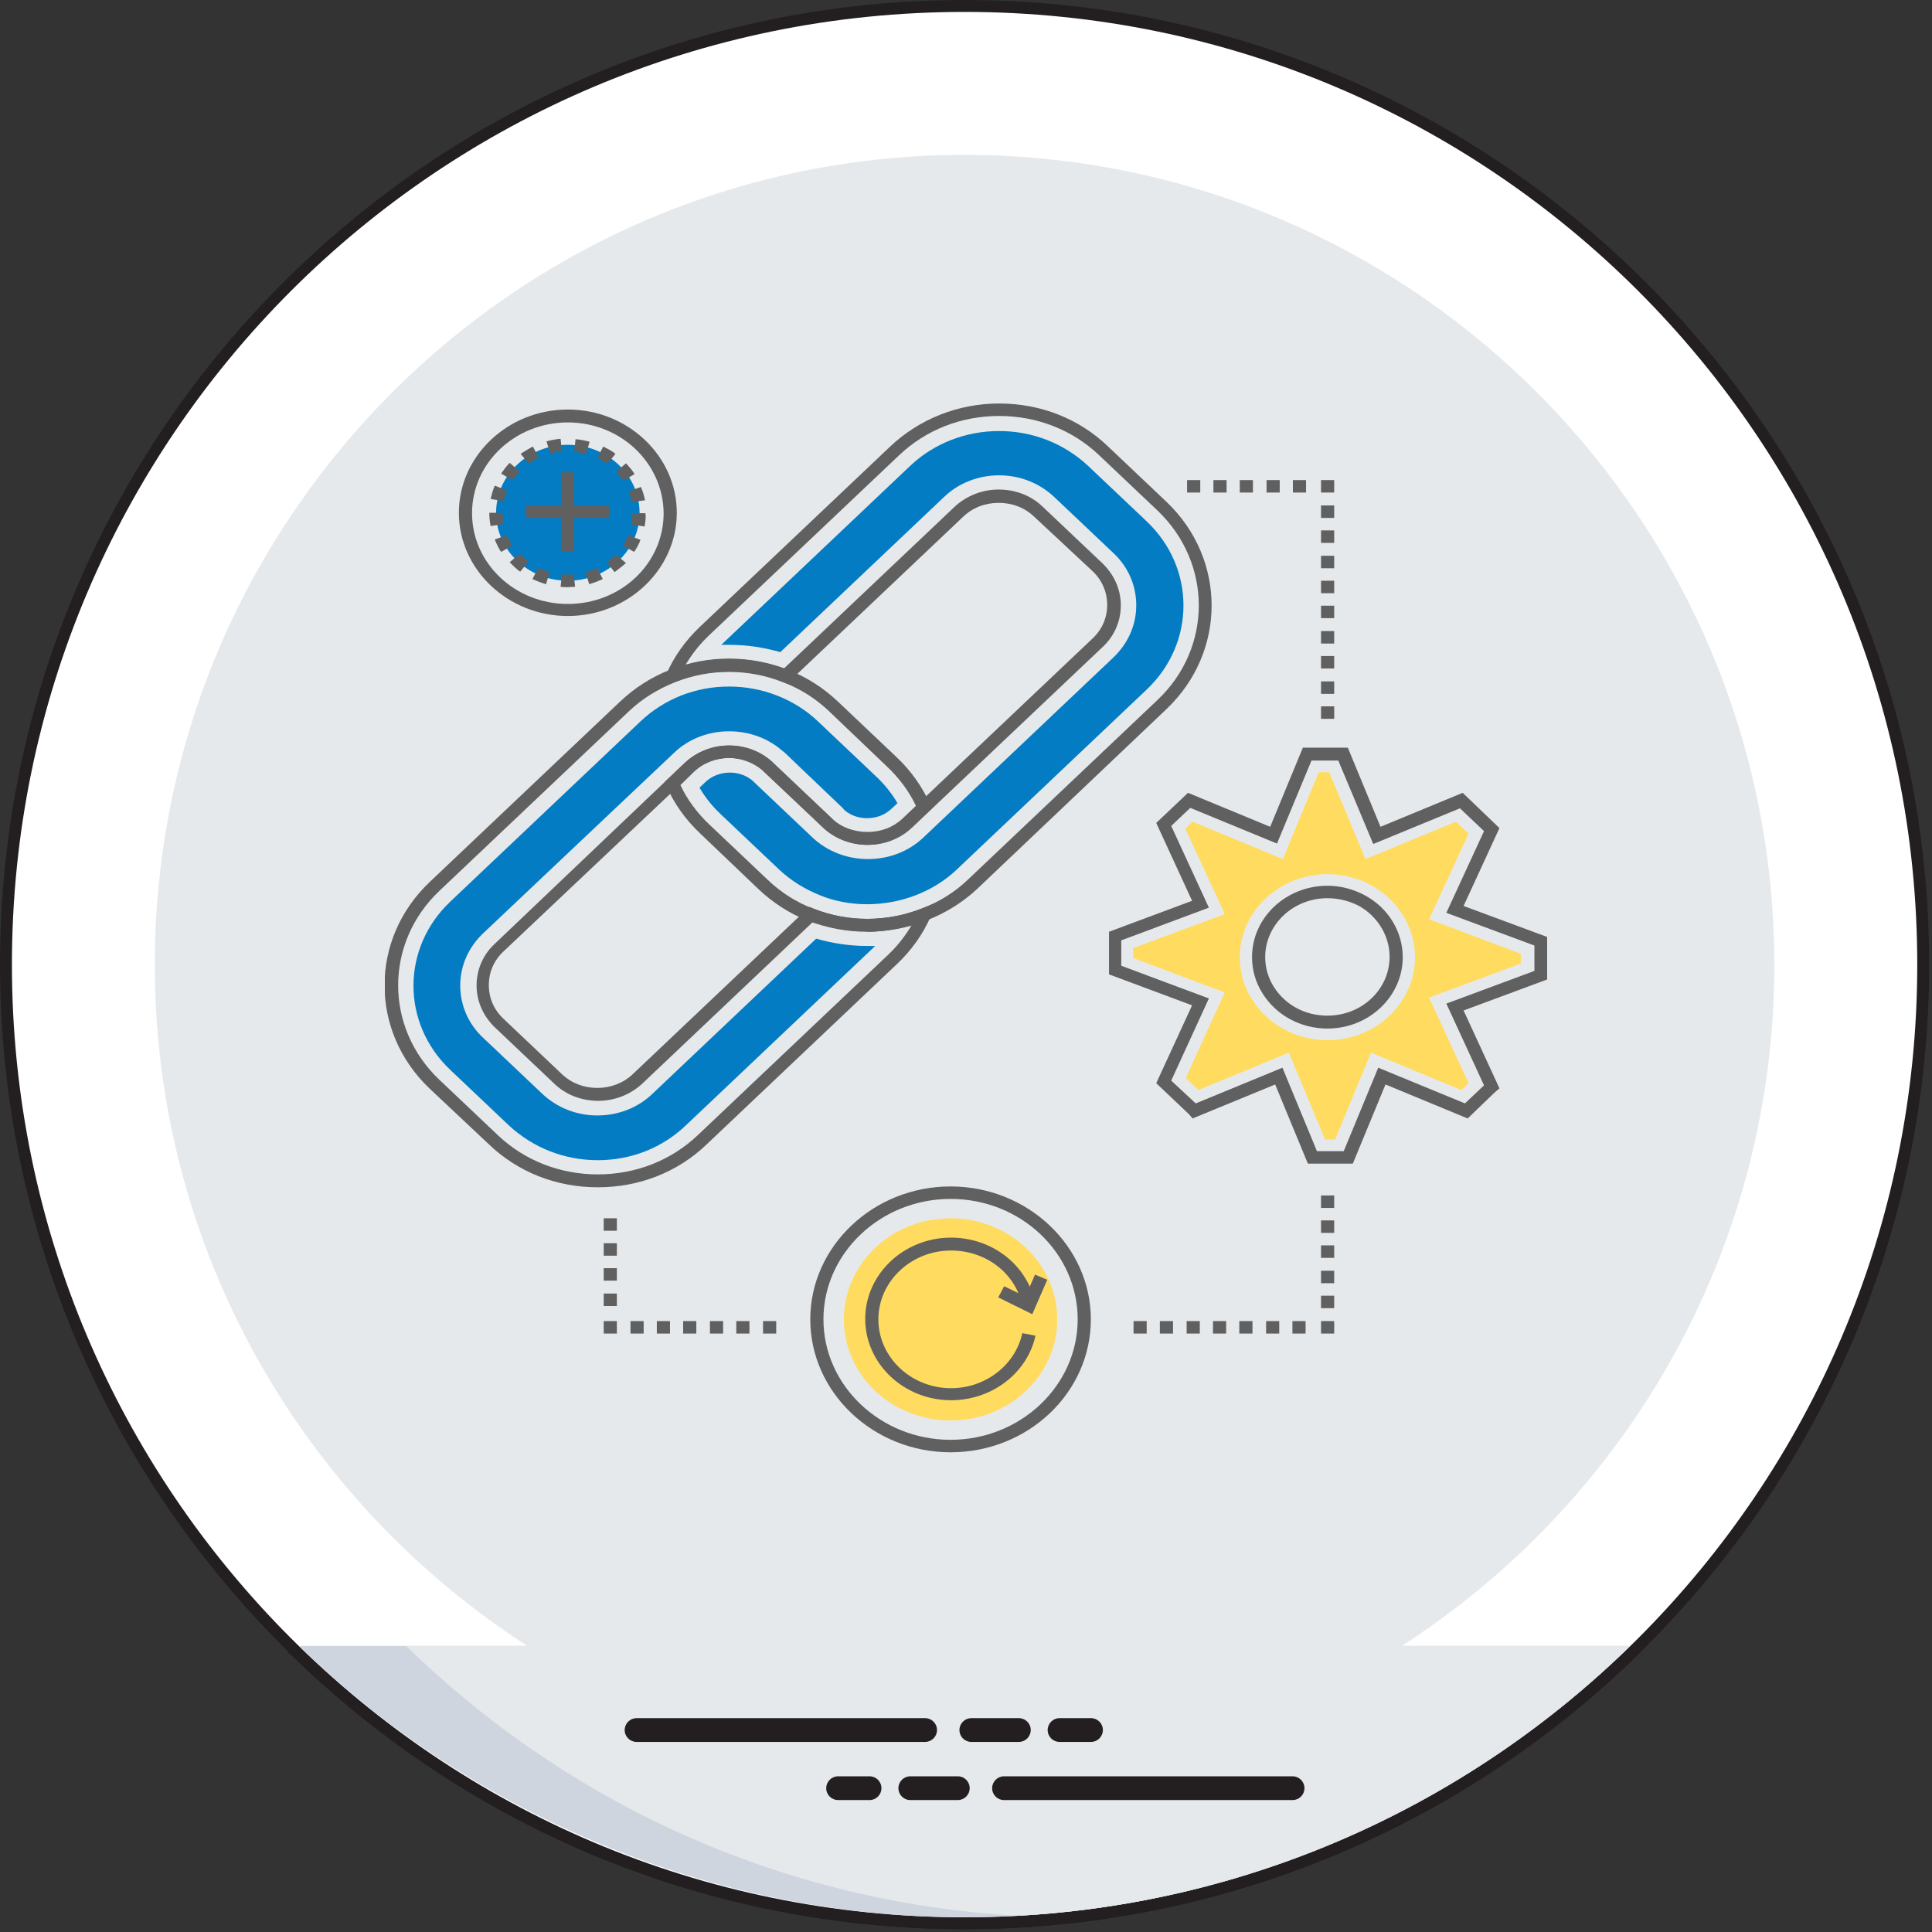 <svg width="507" height="507" viewBox="0 0 507 507" fill="none" xmlns="http://www.w3.org/2000/svg">
<rect x="0" y="0" width="507" height="507" fill="#333333" stroke="none"/>
<path d="M253.13 503.13C391.201 503.13 503.13 391.201 503.13 253.13C503.13 115.059 391.201 3.13 253.13 3.13C115.059 3.13 3.13 115.059 3.13 253.13C3.13 391.201 115.059 503.13 253.13 503.13Z" fill="white"/>
<path d="M253.12 506.25C113.55 506.25 0 392.7 0 253.13C0 113.56 113.55 0 253.12 0C392.69 0 506.25 113.55 506.25 253.12C506.25 392.69 392.7 506.24 253.12 506.24V506.25ZM253.12 6.25C117 6.25 6.25 117 6.25 253.13C6.25 389.26 117 500 253.13 500C389.26 500 500.01 389.25 500.01 253.13C500.01 117.01 389.25 6.25 253.12 6.25Z" fill="#231F20"/>
<path d="M465.63 253.14C465.63 370.3 370.29 465.64 253.13 465.64C135.97 465.64 40.62 370.3 40.62 253.14C40.62 208.2 54.62 166.45 78.56 132.11C116.97 76.86 180.87 40.64 253.12 40.64C368.28 40.64 462.37 132.73 465.53 247.17C465.59 249.14 465.62 251.14 465.62 253.14H465.63Z" fill="#E6E9EB"/>
<path d="M427.78 431.92C381.34 477.28 319.23 503.14 253.12 503.14C187.01 503.14 123.53 475.95 78.46 431.92H427.78Z" fill="#CFD5DF"/>
<path d="M427.78 431.92C385.72 473 329.4 499.32 267.12 502.73C204.78 499.26 148.5 472.89 106.59 431.92H427.78Z" fill="#E6E9EB"/>
<path d="M253.11 506.27C186.66 506.27 123.86 480.66 76.27 434.16C74.27 432.2 75.66 428.8 78.45 428.8C422.75 428.8 437.9 426.36 429.95 434.16C383.47 479.56 320.36 506.27 253.11 506.27ZM86.3 435.05C131.98 477.01 190.91 500.02 253.11 500.02C315.31 500.02 375.26 476 419.92 435.05H86.3Z" fill="#231F20"/>
<path d="M242.77 457.12H167.05C165.32 457.12 163.93 455.72 163.93 454C163.93 452.28 165.33 450.88 167.05 450.88H242.77C244.5 450.88 245.89 452.28 245.89 454C245.89 455.72 244.49 457.12 242.77 457.12Z" fill="#231F20"/>
<path d="M267.37 457.12H254.9C253.17 457.12 251.78 455.72 251.78 454C251.78 452.28 253.18 450.88 254.9 450.88H267.37C269.1 450.88 270.49 452.28 270.49 454C270.49 455.72 269.09 457.12 267.37 457.12Z" fill="#231F20"/>
<path d="M286.3 457.12H278.05C276.32 457.12 274.93 455.72 274.93 454C274.93 452.28 276.33 450.88 278.05 450.88H286.3C288.03 450.88 289.42 452.28 289.42 454C289.42 455.72 288.02 457.12 286.3 457.12Z" fill="#231F20"/>
<path d="M339.2 472.38H263.48C261.75 472.38 260.36 470.98 260.36 469.26C260.36 467.54 261.76 466.14 263.48 466.14H339.2C340.93 466.14 342.32 467.54 342.32 469.26C342.32 470.98 340.92 472.38 339.2 472.38Z" fill="#231F20"/>
<path d="M251.35 472.38H238.88C237.15 472.38 235.76 470.98 235.76 469.26C235.76 467.54 237.16 466.14 238.88 466.14H251.35C253.08 466.14 254.47 467.54 254.47 469.26C254.47 470.98 253.07 472.38 251.35 472.38Z" fill="#231F20"/>
<path d="M228.19 472.38H219.94C218.21 472.38 216.82 470.98 216.82 469.26C216.82 467.54 218.22 466.14 219.94 466.14H228.19C229.92 466.14 231.31 467.54 231.31 469.26C231.31 470.98 229.91 472.38 228.19 472.38Z" fill="#231F20"/>
<path d="M222.08 144.66V240.97L270.24 192.81L222.08 144.66Z" fill="#FFD15D"/>
<path d="M222.08 244.1C221.68 244.1 221.27 244.02 220.88 243.86C219.71 243.38 218.95 242.24 218.95 240.97V144.65C218.95 143.39 219.71 142.25 220.88 141.76C222.05 141.28 223.39 141.54 224.29 142.44L272.45 190.6C273.67 191.82 273.67 193.8 272.45 195.02L224.29 243.18C223.69 243.78 222.89 244.1 222.08 244.1ZM225.2 152.2V233.43L265.81 192.82L225.2 152.21V152.2Z" fill="#231F20"/>
<path d="M222.08 240.97H318.39L270.24 192.81L222.08 240.97Z" fill="#8BD6F7"/>
<path d="M229.63 237.85H310.86L270.24 197.24L229.63 237.85Z" fill="#231F20"/>
<path d="M360.86 74.37H179.61V86.95H360.86V74.37Z" fill="#E6E9EB"/>
<path d="M205.28 100.78C198.79 100.78 193.54 106.04 193.54 112.52C193.54 119 198.8 124.26 205.28 124.26C211.76 124.26 217.02 119 217.02 112.52C217.02 106.04 211.76 100.78 205.28 100.78Z" fill="#324B5E"/>
<path d="M248.58 100.78C242.09 100.78 236.84 106.04 236.84 112.52C236.84 119 242.1 124.26 248.58 124.26C255.06 124.26 260.32 119 260.32 112.52C260.32 106.04 255.06 100.78 248.58 100.78Z" fill="#309886"/>
<path d="M291.89 100.78C285.4 100.78 280.15 106.04 280.15 112.52C280.15 119 285.41 124.26 291.89 124.26C298.37 124.26 303.63 119 303.63 112.52C303.63 106.04 298.37 100.78 291.89 100.78Z" fill="#8BD6F7"/>
<path d="M335.2 100.78C328.71 100.78 323.46 106.04 323.46 112.52C323.46 119 328.72 124.26 335.2 124.26C341.68 124.26 346.94 119 346.94 112.52C346.94 106.04 341.68 100.78 335.2 100.78Z" fill="#FFD15D"/>
<path d="M122.94 431.92V157.68H78.46V431.92H122.94Z" fill="#8BD6F7"/>
<path d="M122.94 157.68H108.47V431.92H122.94V157.68Z" fill="#57C0ED"/>
<path d="M122.94 435.05C75.95 435.05 75.34 436.09 75.34 431.93C75.34 140.56 73.59 154.56 78.46 154.56H122.94C124.67 154.56 126.06 155.96 126.06 157.69V431.93C126.06 433.66 124.66 435.05 122.94 435.05ZM81.59 428.8H119.82V160.8H81.59V428.79V428.8Z" fill="#231F20"/>
<path d="M93.88 419.17H78.45C74.33 419.17 74.31 412.92 78.45 412.92H93.88C95.61 412.92 97 414.32 97 416.04C97 417.76 95.6 419.16 93.88 419.16V419.17Z" fill="#231F20"/>
<path d="M86.25 400.52C79.87 400.52 75.33 401.36 75.33 397.4C75.33 393.44 79.67 394.28 86.25 394.28C87.98 394.28 89.37 395.68 89.37 397.4C89.37 399.12 87.97 400.52 86.25 400.52Z" fill="#231F20"/>
<path d="M93.88 381.86C78.83 381.86 75.33 382.78 75.33 378.74C75.33 377.01 76.73 375.62 78.45 375.62H93.88C95.61 375.62 97 377.02 97 378.74C97 380.46 95.6 381.86 93.88 381.86Z" fill="#231F20"/>
<path d="M86.25 363.21H78.46C74.34 363.21 74.32 356.96 78.46 356.96H86.25C87.98 356.96 89.37 358.36 89.37 360.08C89.37 361.8 87.97 363.2 86.25 363.2V363.21Z" fill="#231F20"/>
<path d="M93.88 344.56H78.45C74.33 344.56 74.31 338.31 78.45 338.31H93.88C95.61 338.31 97 339.71 97 341.43C97 343.15 95.6 344.55 93.88 344.55V344.56Z" fill="#231F20"/>
<path d="M86.25 325.9H78.46C74.34 325.9 74.32 319.65 78.46 319.65H86.25C87.98 319.65 89.37 321.05 89.37 322.77C89.37 324.49 87.97 325.89 86.25 325.89V325.9Z" fill="#231F20"/>
<path d="M93.88 307.25H78.45C74.33 307.25 74.31 301 78.45 301H93.88C95.61 301 97 302.4 97 304.12C97 305.84 95.6 307.24 93.88 307.24V307.25Z" fill="#231F20"/>
<path d="M86.25 288.6C79.87 288.6 75.33 289.44 75.33 285.48C75.33 281.52 79.67 282.36 86.25 282.36C87.98 282.36 89.37 283.76 89.37 285.48C89.37 287.2 87.97 288.6 86.25 288.6Z" fill="#231F20"/>
<path d="M93.88 269.94H78.45C74.33 269.94 74.31 263.69 78.45 263.69H93.88C95.61 263.69 97 265.09 97 266.81C97 268.53 95.6 269.93 93.88 269.93V269.94Z" fill="#231F20"/>
<path d="M86.25 251.29H78.46C74.34 251.29 74.32 245.04 78.46 245.04H86.25C87.98 245.04 89.37 246.44 89.37 248.16C89.37 249.88 87.97 251.28 86.25 251.28V251.29Z" fill="#231F20"/>
<path d="M93.88 232.64H78.45C74.33 232.64 74.31 226.39 78.45 226.39H93.88C95.61 226.39 97 227.79 97 229.51C97 231.23 95.6 232.63 93.88 232.63V232.64Z" fill="#231F20"/>
<path d="M86.25 213.98H78.46C74.34 213.98 74.32 207.73 78.46 207.73H86.25C87.98 207.73 89.37 209.13 89.37 210.85C89.37 212.57 87.97 213.97 86.25 213.97V213.98Z" fill="#231F20"/>
<path d="M93.88 195.33H78.45C74.33 195.33 74.31 189.08 78.45 189.08H93.88C95.61 189.08 97 190.48 97 192.2C97 193.92 95.6 195.32 93.88 195.32V195.33Z" fill="#231F20"/>
<path d="M86.25 176.68C79.87 176.68 75.33 177.52 75.33 173.56C75.33 169.6 79.67 170.44 86.25 170.44C87.98 170.44 89.37 171.84 89.37 173.56C89.37 175.28 87.97 176.68 86.25 176.68Z" fill="#231F20"/>
<path d="M253.13 503.13C391.201 503.13 503.13 391.201 503.13 253.13C503.13 115.059 391.201 3.13 253.13 3.13C115.059 3.13 3.13 115.059 3.13 253.13C3.13 391.201 115.059 503.13 253.13 503.13Z" fill="white"/>
<path d="M465.63 253.14C465.63 370.3 370.29 465.64 253.13 465.64C135.97 465.64 40.62 370.3 40.62 253.14C40.62 208.2 54.62 166.45 78.56 132.11C116.97 76.86 180.87 40.64 253.12 40.64C368.28 40.64 462.37 132.73 465.53 247.17C465.59 249.14 465.62 251.14 465.62 253.14H465.63Z" fill="#E6E9EB"/>
<path d="M427.78 431.92C381.34 477.28 319.23 503.14 253.12 503.14C187.01 503.14 123.53 475.95 78.46 431.92H427.78Z" fill="#CFD5DF"/>
<path d="M427.78 431.92C385.72 473 329.4 499.32 267.12 502.73C204.78 499.26 148.5 472.89 106.59 431.92H427.78Z" fill="#E6E9EB"/>
<path d="M242.77 457.12H167.05C165.32 457.12 163.93 455.72 163.93 454C163.93 452.28 165.33 450.88 167.05 450.88H242.77C244.5 450.88 245.89 452.28 245.89 454C245.89 455.72 244.49 457.12 242.77 457.12Z" fill="#231F20"/>
<path d="M267.37 457.12H254.9C253.17 457.12 251.78 455.72 251.78 454C251.78 452.28 253.18 450.88 254.9 450.88H267.37C269.1 450.88 270.49 452.28 270.49 454C270.49 455.72 269.09 457.12 267.37 457.12Z" fill="#231F20"/>
<path d="M286.3 457.12H278.05C276.32 457.12 274.93 455.72 274.93 454C274.93 452.28 276.33 450.88 278.05 450.88H286.3C288.03 450.88 289.42 452.28 289.42 454C289.42 455.72 288.02 457.12 286.3 457.12Z" fill="#231F20"/>
<path d="M339.2 472.38H263.48C261.75 472.38 260.36 470.98 260.36 469.26C260.36 467.54 261.76 466.14 263.48 466.14H339.2C340.93 466.14 342.32 467.54 342.32 469.26C342.32 470.98 340.92 472.38 339.2 472.38Z" fill="#231F20"/>
<path d="M251.35 472.38H238.88C237.15 472.38 235.76 470.98 235.76 469.26C235.76 467.54 237.16 466.14 238.88 466.14H251.35C253.08 466.14 254.47 467.54 254.47 469.26C254.47 470.98 253.07 472.38 251.35 472.38Z" fill="#231F20"/>
<path d="M228.19 472.38H219.94C218.21 472.38 216.82 470.98 216.82 469.26C216.82 467.54 218.22 466.14 219.94 466.14H228.19C229.92 466.14 231.31 467.54 231.31 469.26C231.31 470.98 229.91 472.38 228.19 472.38Z" fill="#231F20"/>
<path d="M360.86 74.37H179.61V86.95H360.86V74.37Z" fill="#E6E9EB"/>
<g clip-path="url(#clip0_75_4176)">
<path d="M149.014 152.397C159.41 152.397 167.838 144.411 167.838 134.56C167.838 124.709 159.41 116.724 149.014 116.724C138.617 116.724 130.189 124.709 130.189 134.56C130.189 144.411 138.617 152.397 149.014 152.397Z" fill="#037CC3"/>
<path d="M156.877 311.573C146.035 311.573 135.908 307.622 128.283 300.284L112.795 285.721C96.949 270.706 96.949 246.435 112.795 231.421L162.715 184.119C166.527 180.507 170.936 177.685 175.82 175.765C180.705 173.846 185.947 172.83 191.309 172.83C196.67 172.83 201.912 173.846 206.797 175.765C211.682 177.685 216.09 180.507 219.902 184.119L235.271 198.682C239.084 202.295 242.062 206.472 244.088 211.1L244.564 212.116L239.322 217.083C236.225 220.019 232.055 221.712 227.646 221.712C223.477 221.712 219.545 220.244 216.566 217.648L216.447 217.535C216.328 217.422 216.209 217.196 215.971 217.083L200.602 202.633C200.482 202.521 200.244 202.408 200.125 202.182C197.742 200.15 194.525 198.908 191.309 198.908C187.854 198.908 184.518 200.15 182.016 202.521L132.096 249.709C129.594 252.08 128.283 255.128 128.283 258.514C128.283 261.901 129.594 264.949 132.096 267.32L147.465 281.883C149.967 284.253 153.184 285.495 156.758 285.495C160.213 285.495 163.549 284.253 166.051 281.883L212.396 237.968L213.469 238.42C217.996 240.226 222.762 241.129 227.646 241.129C232.531 241.129 237.297 240.226 241.824 238.42L245.756 236.839L244.207 240.565C242.182 245.193 239.203 249.37 235.391 252.983L185.471 300.284C177.846 307.622 167.719 311.573 156.877 311.573ZM191.309 176.33C186.424 176.33 181.658 177.233 177.131 179.039C172.604 180.846 168.553 183.329 165.098 186.603L115.297 233.791C100.881 247.451 100.881 269.69 115.297 283.35L130.666 297.913C137.695 304.574 146.988 308.186 156.877 308.186C166.766 308.186 176.059 304.574 183.088 297.913L233.008 250.612C235.51 248.241 237.535 245.645 239.203 242.823C235.51 243.839 231.578 244.403 227.766 244.403C222.762 244.403 217.996 243.613 213.35 241.919L168.672 284.253C165.574 287.189 161.404 288.882 156.996 288.882C152.588 288.882 148.418 287.301 145.32 284.253L129.951 269.69C126.854 266.755 125.066 262.804 125.066 258.627C125.066 254.45 126.734 250.499 129.951 247.564L179.633 200.263C182.73 197.328 186.9 195.634 191.309 195.634C195.479 195.634 199.41 197.102 202.389 199.698C202.627 199.811 202.746 200.037 202.984 200.263L218.354 214.826C218.592 215.051 218.711 215.164 218.83 215.39C221.213 217.422 224.311 218.551 227.527 218.551C230.982 218.551 234.318 217.309 236.82 214.939L240.395 211.552C238.607 207.714 235.986 204.214 232.77 201.166L217.52 186.603C214.064 183.329 210.014 180.733 205.486 179.039C200.959 177.233 196.193 176.33 191.309 176.33Z" fill="#606060"/>
<path d="M156.877 304.461C148.061 304.461 139.84 301.187 133.525 295.317L118.156 280.754C105.289 268.562 105.289 248.806 118.156 236.614L168.076 189.312C171.174 186.377 174.748 184.119 178.68 182.539C182.73 180.958 186.9 180.168 191.309 180.168C195.717 180.168 199.887 180.958 203.937 182.539C207.988 184.119 211.562 186.377 214.66 189.312L230.029 203.875C232.174 205.907 234.08 208.278 235.51 210.762L233.961 212.229C232.293 213.81 230.029 214.713 227.527 214.713C225.383 214.713 223.357 214.035 221.689 212.681C221.57 212.455 221.332 212.342 221.213 212.116L205.963 197.553C205.725 197.328 205.367 197.102 205.129 196.876C201.316 193.602 196.432 191.909 191.309 191.909C185.828 191.909 180.586 193.941 176.773 197.666L126.854 244.855C122.922 248.58 120.777 253.434 120.777 258.627C120.777 263.82 122.922 268.787 126.854 272.4L142.223 286.963C146.154 290.688 151.277 292.72 156.758 292.72C162.238 292.72 167.48 290.688 171.293 286.963L214.184 246.322C218.473 247.564 223 248.241 227.527 248.241H229.672L180.109 295.204C173.914 301.187 165.693 304.461 156.877 304.461Z" fill="#037CC3"/>
<path d="M227.646 244.516V241.242C228.361 241.242 229.076 241.242 229.791 241.129C230.268 241.129 230.744 241.016 231.221 241.016C233.008 240.903 234.795 240.565 236.582 240.113C237.654 239.887 238.846 239.549 240.037 239.097L241.229 242.145C240.037 242.597 238.846 242.935 237.416 243.274C235.51 243.726 233.484 244.064 231.578 244.29C231.102 244.29 230.625 244.403 230.148 244.403C229.314 244.516 228.48 244.516 227.646 244.516Z" fill="#606060"/>
<path d="M240.752 240.791C239.561 241.242 238.369 241.581 237.178 241.807C238.25 241.468 239.561 241.129 240.752 240.791ZM237.059 241.807C235.152 242.258 233.365 242.597 231.459 242.71C233.365 242.484 235.271 242.258 237.059 241.807Z" fill="#037CC3"/>
<path d="M227.527 244.516C222.166 244.516 217.043 243.5 212.158 241.694C207.273 239.775 202.865 236.952 199.053 233.34L183.684 218.664C179.871 215.051 176.893 210.875 174.867 206.246L174.391 205.23L179.633 200.263C182.73 197.328 186.9 195.634 191.309 195.634C195.479 195.634 199.41 197.102 202.389 199.698L202.508 199.811L202.984 200.263L218.354 214.826C220.736 217.083 224.072 218.325 227.646 218.325C231.221 218.325 234.438 217.083 236.82 214.826L286.74 167.525C289.242 165.154 290.553 162.106 290.553 158.719C290.553 155.445 289.242 152.284 286.74 149.914L271.371 135.576C268.869 133.206 265.652 131.964 262.078 131.964C258.504 131.964 255.287 133.206 252.785 135.576L206.559 179.378L205.486 178.926C200.959 177.12 196.193 176.217 191.309 176.217C186.424 176.217 181.658 177.12 177.131 178.926L173.199 180.507L174.867 176.894C176.893 172.266 179.871 168.089 183.684 164.476L233.604 117.175C241.229 109.95 251.475 105.886 262.197 105.886C273.039 105.886 283.166 109.837 290.791 117.175L306.16 131.738C321.887 146.753 321.887 171.024 306.16 186.039L256.359 233.34C248.854 240.339 238.25 244.516 227.527 244.516ZM178.561 206.02C180.348 209.859 182.969 213.358 186.186 216.406L201.555 230.969C205.01 234.243 209.061 236.839 213.588 238.533C217.996 240.226 222.762 241.129 227.527 241.129C237.416 241.129 247.066 237.404 253.857 230.969L303.777 183.668C318.193 170.008 318.193 147.769 303.777 133.996L288.408 119.433C281.379 112.773 272.086 109.16 262.197 109.16C252.309 109.16 243.016 112.773 235.986 119.433L186.066 166.734C183.564 169.105 181.539 171.701 179.871 174.524C183.564 173.508 187.377 172.943 191.309 172.943C196.313 172.943 201.078 173.733 205.725 175.427L250.402 133.093C253.5 130.158 257.67 128.464 262.078 128.464C266.486 128.464 270.656 130.045 273.754 133.093L289.242 147.769C292.34 150.704 294.127 154.655 294.127 158.832C294.127 163.009 292.459 166.96 289.242 169.895L239.322 217.196C236.225 220.132 232.055 221.712 227.646 221.712C223.238 221.712 218.949 220.019 215.971 217.196L200.602 202.634C200.363 202.408 200.244 202.295 200.125 202.069C197.742 200.037 194.645 198.908 191.428 198.908C187.973 198.908 184.637 200.15 182.135 202.521L178.561 206.02Z" fill="#606060"/>
<path d="M227.527 237.291C223.238 237.291 218.949 236.501 215.137 234.92C211.205 233.34 207.512 231.082 204.414 228.147L189.045 213.584C186.9 211.552 184.994 209.181 183.564 206.698L185.113 205.23C186.781 203.65 189.045 202.746 191.547 202.746C193.691 202.746 195.717 203.424 197.385 204.779L197.861 205.23L213.23 219.793C217.043 223.405 222.285 225.438 227.766 225.438C233.365 225.438 238.488 223.405 242.301 219.793L292.102 172.605C296.033 168.879 298.178 164.025 298.178 158.832C298.178 153.639 296.033 148.672 292.102 145.059L276.732 130.496C272.801 126.771 267.678 124.739 262.197 124.739C256.717 124.739 251.475 126.771 247.662 130.496L204.771 171.137C200.482 169.895 195.955 169.218 191.428 169.218C190.713 169.218 189.998 169.218 189.283 169.218L238.846 122.255C245.041 116.385 253.381 113.111 262.197 113.111C271.014 113.111 279.234 116.385 285.549 122.255L300.918 136.818C313.785 149.011 313.785 168.766 300.918 180.959L250.998 228.26C244.922 234.017 236.344 237.291 227.527 237.291Z" fill="#037CC3"/>
<path d="M343.213 305.364L334.635 284.592L312.951 293.51L311.998 292.382L303.42 284.253L312.832 263.82L291.029 255.692V244.516L312.832 236.388L303.42 215.955L304.73 214.713L311.76 208.052L333.324 216.971L341.902 196.199H353.697L362.275 216.971L383.84 208.052L393.49 217.309L384.078 237.742L406 245.871V257.047L384.078 265.175L393.49 285.608L392.061 286.85L385.15 293.51L363.586 284.592L355.008 305.364H343.213ZM336.541 280.189L345.596 302.09H352.625L361.68 280.189L384.436 289.559L389.439 284.818L379.551 263.369L402.664 254.789V248.128L379.551 239.549L389.439 218.1L383.125 212.116L360.369 221.486L351.195 199.585H344.166L335.111 221.373L312.355 212.003L307.352 216.745L317.24 238.194L294.246 246.774V253.434L317.24 262.014L307.352 283.576L313.785 289.559L336.541 280.189ZM348.336 269.916C341.307 269.916 334.873 266.417 331.299 260.659C329.512 257.837 328.559 254.563 328.559 251.176C328.559 240.791 337.494 232.437 348.336 232.437C351.791 232.437 355.127 233.34 358.105 234.92C364.301 238.194 368.113 244.516 368.113 251.176C368.113 261.45 359.297 269.916 348.336 269.916ZM348.336 235.71C339.281 235.71 332.014 242.71 332.014 251.176C332.014 253.999 332.848 256.708 334.277 258.966C337.256 263.707 342.498 266.53 348.336 266.53C357.391 266.53 364.658 259.643 364.658 251.064C364.658 245.532 361.441 240.339 356.437 237.63C353.936 236.388 351.195 235.71 348.336 235.71Z" fill="#606060"/>
<path d="M347.74 299.042L338.209 276.238L314.5 286.06L311.164 282.899L321.41 260.434L297.344 251.402V248.806L321.41 239.887L311.045 217.422L312.951 215.616L336.66 225.437L346.072 202.634H348.812L358.344 225.437L382.053 215.616L385.389 218.777L375.023 241.242L399.09 250.273V252.87L375.023 261.788L385.389 284.253L383.482 286.06L359.773 276.238L350.361 299.042H347.74ZM348.336 229.389C335.707 229.389 325.342 239.21 325.342 251.177C325.342 255.128 326.414 258.966 328.559 262.24C332.609 268.787 340.234 272.964 348.336 272.964C360.965 272.964 371.33 263.256 371.33 251.177C371.33 243.387 366.922 236.162 359.654 232.211C356.318 230.405 352.387 229.389 348.336 229.389Z" fill="#FFDC60"/>
<path d="M350.123 188.635H346.668V185.361H350.123V188.635ZM350.123 182.087H346.668V178.814H350.123V182.087ZM350.123 175.427H346.668V172.153H350.123V175.427ZM350.123 168.879H346.668V165.605H350.123V168.879ZM350.123 162.219H346.668V158.945H350.123V162.219ZM350.123 155.671H346.668V152.397H350.123V155.671ZM350.123 149.123H346.668V145.849H350.123V149.123ZM350.123 142.463H346.668V139.189H350.123V142.463ZM350.123 135.915H346.668V132.641H350.123V135.915ZM350.123 129.255H346.668V125.981H350.123V129.255Z" fill="#606060"/>
<path d="M311.521 129.255V125.981H314.977V129.255H311.521ZM318.432 129.255V125.981H321.887V129.255H318.432ZM325.342 129.255V125.981H328.797V129.255H325.342ZM332.371 129.255V125.981H335.826V129.255H332.371ZM339.281 129.255V125.981H342.736V129.255H339.281Z" fill="#606060"/>
<path d="M158.426 349.956V346.682H161.881V349.956H158.426ZM168.91 349.956H165.455V346.682H168.91V349.956ZM172.365 349.956V346.682H175.82V349.956H172.365ZM179.275 349.956V346.682H182.73V349.956H179.275ZM189.76 349.956H186.305V346.682H189.76V349.956ZM193.215 349.956V346.682H196.67V349.956H193.215ZM200.244 349.956V346.682H203.699V349.956H200.244Z" fill="#606060"/>
<path d="M297.463 349.956V346.682H300.918V349.956H297.463ZM304.373 349.956V346.682H307.828V349.956H304.373ZM314.857 349.956H311.402V346.682H314.857V349.956ZM321.768 349.956H318.312V346.682H321.768V349.956ZM325.223 349.956V346.682H328.678V349.956H325.223ZM332.252 349.956V346.682H335.707V349.956H332.252ZM339.162 349.956V346.682H342.617V349.956H339.162Z" fill="#606060"/>
<path d="M350.123 349.956H346.668V346.682H350.123V349.956ZM350.123 343.295H346.668V340.021H350.123V343.295ZM350.123 336.747H346.668V333.474H350.123V336.747ZM350.123 330.087H346.668V326.813H350.123V330.087ZM350.123 323.539H346.668V320.265H350.123V323.539ZM350.123 316.992H346.668V313.718H350.123V316.992Z" fill="#606060"/>
<path d="M161.881 342.731H158.426V339.457H161.881V342.731ZM161.881 336.07H158.426V332.796H161.881V336.07ZM161.881 329.523H158.426V326.249H161.881V329.523ZM161.881 322.975H158.426V319.701H161.881V322.975Z" fill="#606060"/>
<path d="M149.014 161.654C133.287 161.654 120.42 149.462 120.42 134.561C120.42 119.659 133.287 107.467 149.014 107.467C164.74 107.467 177.607 119.659 177.607 134.561C177.607 149.462 164.74 161.654 149.014 161.654ZM149.014 110.854C135.193 110.854 123.875 121.465 123.875 134.673C123.875 147.769 135.074 158.493 149.014 158.493C162.953 158.493 174.152 147.882 174.152 134.673C174.033 121.465 162.834 110.854 149.014 110.854Z" fill="#606060"/>
<path d="M149.014 154.091C148.418 154.091 147.703 154.091 147.107 153.978L147.465 150.704C148.537 150.817 149.609 150.817 150.562 150.704L150.92 153.978C150.205 153.978 149.609 154.091 149.014 154.091ZM154.613 153.3L153.66 150.139C154.613 149.914 155.686 149.462 156.639 149.01L158.188 151.946C156.996 152.51 155.805 152.962 154.613 153.3ZM143.295 153.3C142.104 152.962 140.912 152.51 139.721 151.946L141.27 149.01C142.223 149.462 143.176 149.801 144.248 150.139L143.295 153.3ZM161.285 150.139L159.26 147.543C160.094 146.978 160.928 146.301 161.643 145.511L164.264 147.769C163.311 148.559 162.357 149.349 161.285 150.139ZM136.504 150.027C135.551 149.349 134.598 148.446 133.764 147.543L136.385 145.285C137.1 146.075 137.934 146.753 138.768 147.317L136.504 150.027ZM166.408 144.834L163.43 143.14C164.025 142.237 164.502 141.447 164.859 140.431L168.076 141.673C167.719 142.689 167.123 143.818 166.408 144.834ZM131.5 144.834C130.785 143.818 130.309 142.689 129.832 141.56L133.049 140.431C133.406 141.334 133.883 142.237 134.479 143.14L131.5 144.834ZM169.148 138.173L165.693 137.609C165.932 136.593 165.932 135.689 165.932 134.673H169.387C169.506 135.802 169.387 136.931 169.148 138.173ZM128.76 138.06C128.521 136.931 128.402 135.689 128.402 134.56H131.857C131.857 135.577 131.977 136.593 132.096 137.496L128.76 138.06ZM165.813 131.738C165.574 130.722 165.336 129.819 164.979 128.916L168.195 127.787C168.672 128.916 169.029 130.045 169.268 131.287L165.813 131.738ZM132.215 131.512L128.76 130.948C128.998 129.819 129.355 128.577 129.832 127.448L133.049 128.69C132.691 129.593 132.453 130.609 132.215 131.512ZM163.549 126.207C162.953 125.303 162.357 124.513 161.643 123.836L164.264 121.578C165.098 122.481 165.932 123.384 166.527 124.4L163.549 126.207ZM134.479 125.981L131.5 124.287C132.215 123.271 132.93 122.255 133.764 121.465L136.385 123.723C135.67 124.4 135.074 125.191 134.479 125.981ZM159.379 121.691C158.545 121.127 157.592 120.562 156.758 120.11L158.307 117.175C159.379 117.74 160.57 118.304 161.523 119.094L159.379 121.691ZM138.768 121.691L136.623 119.094C137.695 118.417 138.768 117.74 139.84 117.175L141.389 120.11C140.555 120.562 139.602 121.014 138.768 121.691ZM153.779 119.094C152.826 118.869 151.754 118.643 150.682 118.53L151.039 115.256C152.35 115.369 153.541 115.595 154.732 115.934L153.779 119.094ZM144.367 118.982L143.414 115.821C144.605 115.482 145.916 115.256 147.107 115.143L147.465 118.417C146.393 118.53 145.439 118.756 144.367 118.982Z" fill="#606060"/>
<path d="M147.227 123.949H150.682V144.608H147.227V123.949Z" fill="#606060"/>
<path d="M138.053 132.641H159.855V135.915H138.053V132.641Z" fill="#606060"/>
<path d="M249.449 381.114C229.195 381.114 212.635 365.422 212.635 346.23C212.635 327.039 229.195 311.347 249.449 311.347C269.703 311.347 286.264 327.039 286.264 346.23C286.264 365.422 269.822 381.114 249.449 381.114ZM249.449 314.621C231.102 314.621 216.09 328.845 216.09 346.23C216.09 363.616 231.102 377.84 249.449 377.84C267.797 377.84 282.809 363.616 282.809 346.23C282.809 328.845 267.916 314.621 249.449 314.621Z" fill="#606060"/>
<path d="M249.449 372.76C264.912 372.76 277.447 360.882 277.447 346.23C277.447 331.579 264.912 319.701 249.449 319.701C233.986 319.701 221.451 331.579 221.451 346.23C221.451 360.882 233.986 372.76 249.449 372.76Z" fill="#FFDC60"/>
<path d="M249.568 367.454C237.178 367.454 227.051 357.858 227.051 346.118C227.051 334.377 237.178 324.781 249.568 324.781C260.053 324.781 269.107 331.555 271.49 341.263L268.154 342.054C266.129 333.813 258.504 328.168 249.568 328.168C239.084 328.168 230.506 336.296 230.506 346.23C230.506 356.165 239.084 364.293 249.568 364.293C258.623 364.293 266.486 358.197 268.273 349.843L271.729 350.52C269.584 360.342 260.291 367.454 249.568 367.454Z" fill="#606060"/>
<path d="M270.895 344.876L261.959 340.473L263.508 337.538L269.107 340.247L271.609 334.49L274.826 335.844L270.895 344.876Z" fill="#606060"/>
</g>
<defs>
<clipPath id="clip0_75_4176">
<rect width="305" height="289" fill="white" transform="translate(101 99)"/>
</clipPath>
</defs>
</svg>
